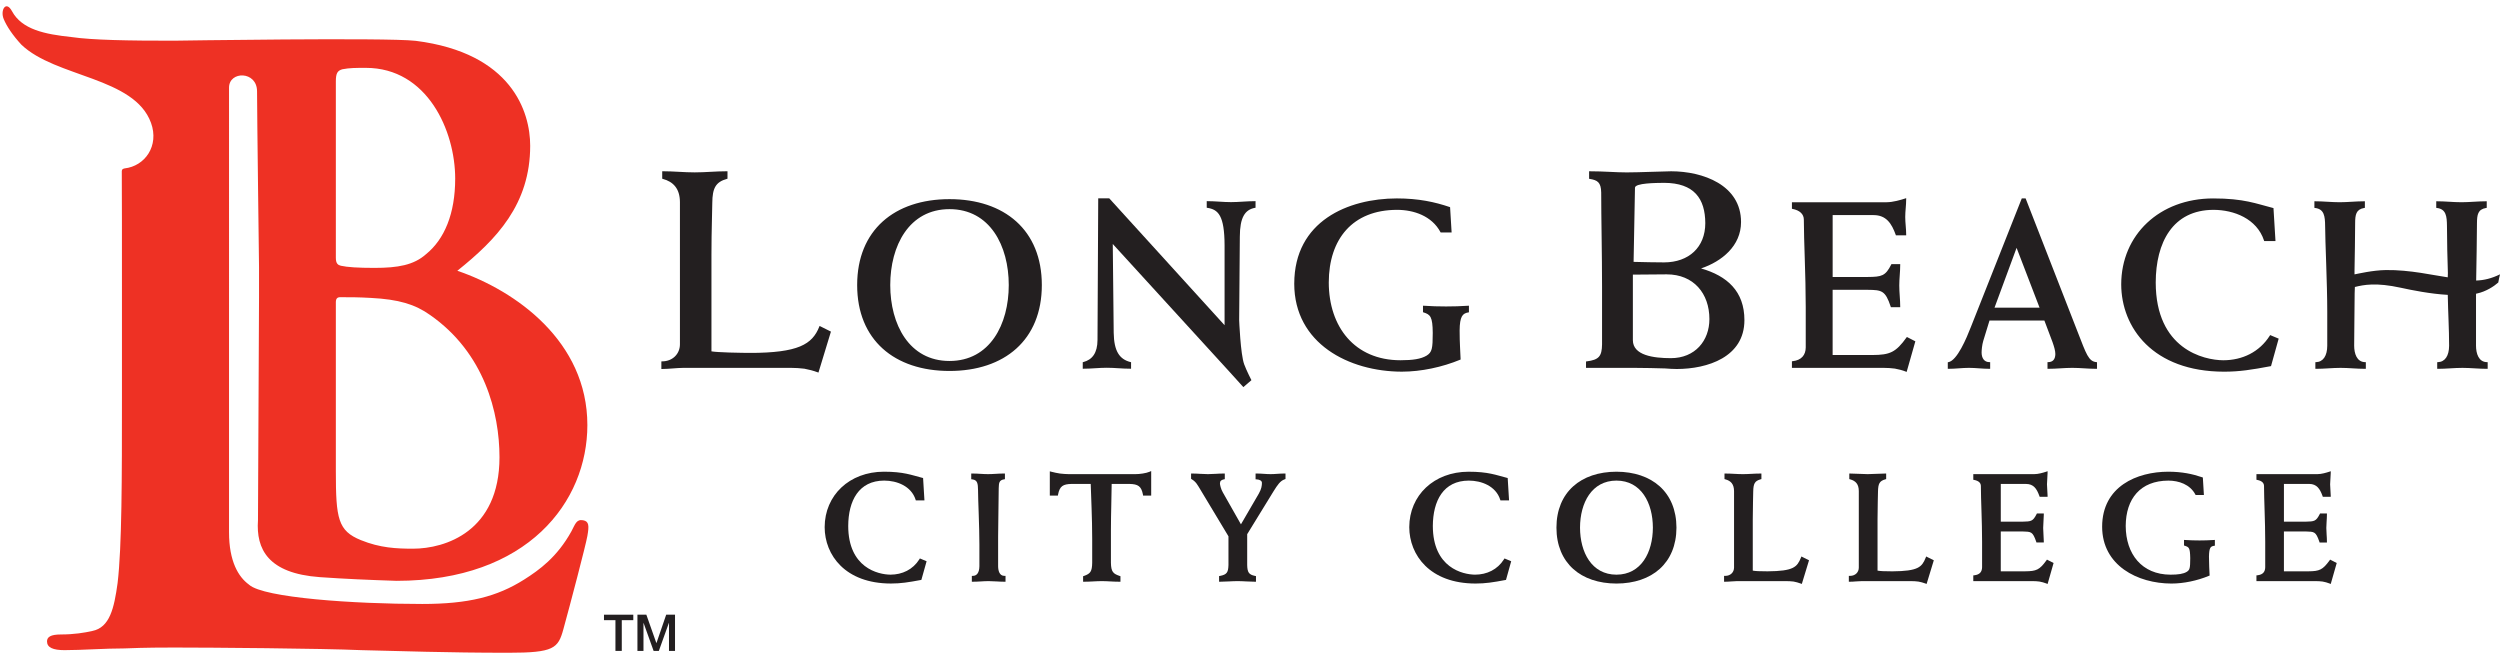 <svg viewBox="0 0 217.168 56.703" xmlns:xlink="http://www.w3.org/1999/xlink" xmlns="http://www.w3.org/2000/svg" id="uuid-b5c6e4c6-7eee-40ae-892e-f544399995e4">
  <defs>
    <style>
      .uuid-6e742094-746a-4711-96e5-2d989f846e5c {
        fill: none;
      }

      .uuid-4a91c027-48b8-468a-84e0-de85ce0dce0b {
        fill: #231f20;
      }

      .uuid-d425b756-e005-4381-8f45-9ad26437cd1d {
        clip-path: url(#uuid-76c65562-899d-48f5-bf2f-84944ecda85a);
      }

      .uuid-d1df5f33-3329-4928-8e27-c9a376f52a4e {
        fill: #ee3124;
      }
    </style>
    <clipPath id="uuid-76c65562-899d-48f5-bf2f-84944ecda85a">
      <rect height="56.703" width="217.168" class="uuid-6e742094-746a-4711-96e5-2d989f846e5c"></rect>
    </clipPath>
  </defs>
  <g id="uuid-f70c564f-4f50-4bea-9cec-6a5eb824d5a7">
    <g class="uuid-d425b756-e005-4381-8f45-9ad26437cd1d">
      <path d="M34.452,50.456c11.419-.006,16.571-6.889,16.571-13.53,0-7.261-6.206-11.668-11.296-13.405,3.413-2.731,6.329-5.773,6.329-10.861,0-2.94-1.591-8.058-9.95-9.114-2.635-.299-20.886-.011-21.006-.011-3.912.005-7.12-.055-8.877-.315-2.331-.246-4.321-.654-5.181-2.248C.519.001-0.0.888.324,1.661c.262.627.777,1.402,1.531,2.218,2.984,2.86,9.815,2.803,11.263,6.794.724,1.998-.526,3.757-2.295,3.956-.192.04-.233.11-.239.222-.001.007-.004.016-.005.023.014,2.262.014,5.152.014,10.386v9.266c0,6.963,0,12.942-.378,16.122-.302,2.194-.681,3.859-2.195,4.162-.682.154-1.59.304-2.725.304-.908,0-1.211.226-1.211.606,0,.529.529.756,1.514.756,1.514,0,3.481-.15,5.223-.15,1.816-.077,3.482-.077,4.314-.077,3.104,0,12.841.077,16.244.227,3.406.074,7.342.227,12.791.227,3.937,0,4.315-.377,4.769-2.044.605-2.194,1.94-7.275,2.084-8.096.158-.894.148-1.279-.375-1.371-.594-.107-.686.372-1.016.972-1.237,2.233-2.788,3.35-4.102,4.182-2.355,1.489-4.844,2.119-8.856,2.119-5.9,0-13.742-.53-15.029-1.666-.007-.005-.013-.013-.02-.018-.912-.663-1.73-2.012-1.73-4.55V7.613c0-1.466,2.434-1.464,2.434.321,0,1.786.172,15.261.172,15.261v2.617s-.091,18.734-.091,19.382c-.174,2.506.868,4.61,5.363,4.94,2.196.155,4.159.238,6.679.322M29.174,7.073c0-.683.126-.931.56-1.055.621-.123,1.179-.123,2.047-.123,5.338,0,7.76,5.462,7.76,9.619,0,3.041-.931,5.276-2.546,6.577-1.055.933-2.419,1.18-4.468,1.18-1.428,0-2.359-.061-2.917-.186-.249-.061-.436-.185-.436-.683V7.073ZM29.174,26.251c0-.311.126-.434.373-.434.932,0,1.552,0,2.669.062,2.422.124,3.848.558,5.153,1.49,4.716,3.29,6.02,8.502,6.02,12.35,0,6.455-4.717,7.944-7.511,7.944-1.426,0-2.855-.062-4.531-.744-1.986-.807-2.173-1.863-2.173-5.959v-14.709Z" class="uuid-d1df5f33-3329-4928-8e27-c9a376f52a4e"></path>
      <path d="M80.297,43.354l.007.117h-.749l-.023-.077c-.384-1.171-1.619-1.645-2.723-1.646-2.214.003-3.116,1.754-3.126,3.94.005,3.641,2.603,4.219,3.663,4.231,1.035-.001,1.954-.442,2.513-1.329l.049-.079.086.035.497.209-.454,1.618-.065.013c-1.052.197-1.722.304-2.585.304-3.968-.005-5.745-2.474-5.751-4.896.006-2.77,2.15-4.813,5.147-4.818,1.721,0,2.404.295,3.326.53l.077.018.111,1.83" class="uuid-4a91c027-48b8-468a-84e0-de85ce0dce0b"></path>
      <path d="M87.239,50.533c-.455,0-.916-.053-1.355-.053-.451,0-.899.053-1.353.053h-.111v-.505l.106-.004c.343-.012.543-.293.551-.836v-1.894c0-1.575-.118-3.887-.118-4.721-.01-.552-.041-.874-.495-.931l-.096-.012v-.496h.11c.455,0,.903.054,1.354.053.438.001.899-.053,1.354-.053h.109v.492l-.092.016c-.414.076-.433.304-.447.773,0,1.278-.052,2.83-.052,4.222v2.551c.005.424.135.834.538.836l.105.002v.507h-.108Z" class="uuid-4a91c027-48b8-468a-84e0-de85ce0dce0b"></path>
      <path d="M97.221,50.533c-.521,0-1.02-.053-1.511-.053-.492,0-.993.053-1.513.053h-.111v-.48l.077-.023c.572-.203.697-.393.713-1.145v-2.065c0-1.831-.097-3.639-.128-4.782h-1.668c-.732.017-1.027.185-1.169.92l-.015.092h-.702v-2.106l.138.036c.245.066.492.116.746.155.249.026.511.052.751.052h5.814c.352.002.931-.081,1.204-.202l.154-.066v2.131h-.703l-.014-.092c-.142-.735-.437-.903-1.167-.92h-1.549c-.004,1.119-.065,2.52-.065,4.045v2.802c.016.797.196.952.752,1.144l.076.024v.48h-.11Z" class="uuid-4a91c027-48b8-468a-84e0-de85ce0dce0b"></path>
      <path d="M108.993,50.533c-.507-.001-1.007-.054-1.485-.053-.494-.001-.992.052-1.501.053h-.109v-.492l.091-.015c.593-.117.705-.315.724-.942v-2.496l-2.443-4.063c-.255-.417-.369-.663-.753-.898l-.052-.033v-.46h.111c.454,0,.914.053,1.354.053.438,0,.899-.053,1.355-.053h.109v.489l-.088.018c-.226.057-.326.131-.333.353-.002.099.076.482.248.774l1.576,2.78,1.548-2.662c.241-.42.274-.708.274-.932.008-.196-.2-.295-.448-.311l-.103-.005v-.504h.109c.404,0,.799.053,1.197.053.385,0,.779-.053,1.184-.053h.11v.476l-.073.027c-.39.138-.614.476-.97,1.046l-2.285,3.72v2.681c.017.628.136.829.672.942l.091.017v.49h-.11Z" class="uuid-4a91c027-48b8-468a-84e0-de85ce0dce0b"></path>
      <path d="M131.081,43.356l.006.115h-.748l-.023-.075c-.384-1.173-1.619-1.647-2.724-1.647-2.213.003-3.115,1.752-3.126,3.941.006,3.639,2.604,4.218,3.666,4.229,1.034-.001,1.951-.443,2.511-1.329l.049-.079.086.036.495.207-.451,1.62-.066.013c-1.052.198-1.721.304-2.585.304-3.968-.005-5.745-2.476-5.752-4.897.006-2.768,2.151-4.812,5.147-4.816,1.721-.002,2.406.295,3.327.528l.076.019.112,1.831Z" class="uuid-4a91c027-48b8-468a-84e0-de85ce0dce0b"></path>
      <path d="M140.416,40.976c3.078.006,5.206,1.763,5.213,4.858-.007,3.094-2.135,4.852-5.213,4.857-3.077-.005-5.207-1.763-5.212-4.857.005-3.095,2.135-4.852,5.212-4.858M140.416,50.138h0v-.218c2.153-.005,3.159-1.941,3.165-4.086-.006-2.145-1.012-4.083-3.165-4.086-2.153.003-3.158,1.941-3.164,4.086.006,2.145,1.011,4.081,3.164,4.086v.218" class="uuid-4a91c027-48b8-468a-84e0-de85ce0dce0b"></path>
      <path d="M156.411,50.685c-.203-.077-.407-.127-.607-.167-.205-.024-.411-.037-.618-.037h-4.313c-.152,0-.321.013-.491.027-.169.012-.331.025-.508.025h-.109v-.509h.109c.457-.002.756-.317.758-.718v-6.654c-.007-.605-.282-.882-.748-1.012l-.082-.023v-.482h.111c.508,0,.994.053,1.487.052.492.001.991-.052,1.499-.052h.11v.482l-.082.023c-.493.144-.615.363-.629,1.05,0,.402-.039,1.239-.039,2.422v4.456c.25.042.521.061,1.285.061,2.263-.016,2.566-.374,2.895-1.179l.044-.111.106.054.557.277-.626,2.055-.109-.04Z" class="uuid-4a91c027-48b8-468a-84e0-de85ce0dce0b"></path>
      <path d="M167.25,50.685c-.203-.077-.407-.128-.607-.165-.207-.027-.412-.039-.617-.039h-4.314c-.152,0-.321.012-.492.025-.17.014-.331.027-.508.027h-.109v-.509h.109c.459-.002.757-.317.757-.718v-6.654c-.005-.606-.282-.881-.744-1.012l-.082-.023v-.481h.11c.505,0,.993.051,1.485.051s.992-.051,1.499-.051h.109v.481l-.081.023c-.495.145-.613.363-.628,1.052,0,.4-.04,1.237-.04,2.419v4.457c.251.042.522.062,1.286.062,2.264-.015,2.567-.375,2.895-1.18l.044-.111.106.054.557.278-.626,2.054-.109-.04Z" class="uuid-4a91c027-48b8-468a-84e0-de85ce0dce0b"></path>
      <path d="M177.756,50.683c-.189-.076-.391-.126-.591-.165-.192-.026-.397-.038-.604-.038h-5.147v-.497l.099-.011c.469-.058.655-.303.665-.693v-2.222c0-1.785-.105-3.664-.105-4.841-.003-.263-.186-.444-.57-.524l-.089-.016v-.49h5.305c.329.003.773-.127,1.004-.204l.144-.049v.153c-.001.353-.052.669-.052.986,0,.318.051.634.052.974v.108h-.687l-.026-.073c-.227-.624-.497-1.04-1.159-1.043h-2.192v3.278h1.877c.769-.016.909-.031,1.229-.649l.03-.061h.6v.11c-.002.391-.054.771-.054,1.145,0,.382.052.764.054,1.155v.109h-.638l-.023-.075c-.311-.886-.43-.859-1.198-.884h-1.878v3.462h2.128c.965-.009,1.237-.126,1.83-.939l.055-.077.084.043.49.252-.52,1.821-.113-.045Z" class="uuid-4a91c027-48b8-468a-84e0-de85ce0dce0b"></path>
      <path d="M182.607,45.756c.005-3.514,3.033-4.775,5.739-4.78,1.208,0,2.117.201,2.94.48l.069.023.085,1.402-.109.008v-.111.111l.109-.008.007.117h-.721l-.03-.058c-.46-.859-1.428-1.191-2.337-1.191-2.43.008-3.693,1.572-3.704,3.94.008,2.433,1.397,4.224,3.888,4.231.678,0,1.119-.068,1.414-.247.268-.17.298-.313.303-1.195-.019-.903-.105-.942-.46-1.067l-.08-.023v-.487l.118.007c.405.026.81.039,1.23.039.404,0,.811-.013,1.214-.039l.118-.007v.5l-.093.015c-.28.052-.404.153-.42.93,0,.719.038,1.135.053,1.574l.002.076-.069.029c-1,.413-2.17.666-3.251.666-2.937-.005-6.012-1.566-6.015-4.935" class="uuid-4a91c027-48b8-468a-84e0-de85ce0dce0b"></path>
      <path d="M202.352,50.683c-.187-.076-.391-.127-.591-.165-.192-.025-.397-.038-.603-.038h-5.148v-.498l.098-.01c.47-.058.657-.304.665-.693v-2.223c0-1.785-.104-3.663-.104-4.839-.003-.264-.186-.445-.57-.523l-.089-.02v-.488h5.306c.328.002.772-.126,1.003-.204l.145-.049v.153c-.002.353-.053.669-.053.986s.051.633.053.973v.109h-.688l-.025-.073c-.228-.623-.498-1.04-1.16-1.045h-2.192v3.28h1.878c.768-.016.908-.031,1.228-.649l.031-.061h.597v.111c0,.39-.052.77-.052,1.143,0,.385.052.765.052,1.156v.111h-.636l-.023-.076c-.311-.888-.431-.86-1.197-.885h-1.879v3.463h2.129c.965-.01,1.236-.127,1.83-.94l.054-.077.085.043.489.252-.52,1.821-.113-.045Z" class="uuid-4a91c027-48b8-468a-84e0-de85ce0dce0b"></path>
      <path d="M71.035,32.343c-.386-.144-.774-.243-1.159-.315-.388-.047-.776-.073-1.163-.073h-9.343c-.289,0-.606.026-.923.05-.318.023-.613.048-.933.048h-.063v-.662h.063c.921-.001,1.547-.654,1.55-1.477v-12.36c-.005-1.174-.585-1.773-1.494-2.016l-.045-.013v-.648h.063c.932,0,1.835.097,2.76.097.924,0,1.852-.097,2.784-.097h.063v.648l-.046.013c-.976.269-1.265.798-1.274,2.089,0,.736-.073,2.298-.073,4.495v8.399c.513.09,2.319.137,3.856.137h-.511c4.203-.01,5.411-.74,6.022-2.281l.025-.064.987.493-1.085,3.56-.061-.023ZM82.48,17.299c4.775,0,8.021,2.687,8.021,7.463s-3.246,7.462-8.021,7.462-8.021-2.687-8.021-7.462,3.246-7.463,8.021-7.463M82.48,31.357c3.515,0,5.148-3.184,5.148-6.594,0-3.412-1.633-6.595-5.148-6.595s-5.147,3.183-5.147,6.595c0,3.41,1.633,6.594,5.147,6.594M112.428,24.637c.009-5.441,4.68-7.394,8.911-7.401,1.887,0,3.302.312,4.588.747l.038.013.129,2.13-.062.004v-.062.062l.062-.004.004.068h-.953l-.018-.033c-.747-1.4-2.314-1.932-3.768-1.932-3.876.005-5.925,2.544-5.932,6.305.005,3.862,2.246,6.755,6.222,6.76,1.07,0,1.783-.106,2.281-.404.468-.295.527-.601.529-1.973-.012-1.41-.205-1.591-.802-1.78l-.045-.014v-.568l.067.004c.639.043,1.279.062,1.939.062.639,0,1.278-.019,1.918-.062l.067-.005v.578l-.054.007c-.503.083-.744.351-.754,1.572,0,1.133.063,1.792.084,2.477v.044l-.038.016c-1.56.644-3.385,1.038-5.068,1.038-4.586-.008-9.344-2.434-9.345-7.649M141.843,29.549c0,1.319,1.787,1.563,3.301,1.563,2.102,0,3.347-1.515,3.347-3.396,0-2.222-1.368-3.884-3.713-3.884-.416,0-2.423.024-2.935.024v5.693ZM144.65,32.005c-.317-.023-2.274-.049-2.613-.049h-4.264v-.557l.057-.007c1.059-.134,1.322-.438,1.336-1.478v-4.958c0-2.93-.074-6.032-.074-8.231-.012-.91-.347-1.077-.997-1.185l-.054-.007v-.655h.064c1.225,0,2.227.098,3.2.098,1.095,0,3.27-.098,3.863-.098,2.746.004,6.069,1.179,6.072,4.411,0,2.073-1.67,3.42-3.472,4.028,2.247.646,3.769,1.97,3.765,4.498-.003,3.206-3.206,4.235-5.876,4.239-.321,0-.663-.023-1.007-.049M144.558,22.793c2.147-.005,3.574-1.314,3.576-3.407-.01-2.13-.964-3.494-3.576-3.503-.702.01-2.528.012-2.532.426l-.12,6.439c.411.022,2.352.045,2.652.045M165.56,32.282c-.305-.121-.632-.204-.957-.263-.307-.041-.635-.063-.964-.063h-7.98v-.572l.057-.007c.781-.086,1.138-.543,1.143-1.199v-3.493c0-2.809-.165-5.765-.165-7.607-.001-.481-.358-.808-.983-.931l-.052-.011v-.568h8.229c.543,0,1.244-.204,1.614-.327l.082-.029v.089c0,.542-.082,1.038-.082,1.548,0,.511.082,1.007.082,1.531v.062h-.894l-.013-.041c-.355-.989-.825-1.714-1.926-1.716h-3.554v5.375h3.058c1.203-.01,1.533-.086,2.032-1.083l.016-.035h.763v.063c0,.606-.082,1.205-.082,1.798,0,.614.082,1.215.082,1.82v.063h-.811l-.014-.044c-.466-1.414-.784-1.452-1.986-1.466h-3.06v5.663h3.453c1.525-.006,2.034-.23,2.966-1.524l.031-.044.736.378-.757,2.659-.064-.026ZM182.098,32.038c-.708,0-1.389-.083-2.088-.083-.697,0-1.38.083-2.088.083h-.062v-.58h.062c.403-.006.613-.247.62-.702.001-.275-.1-.622-.244-1.033l-.709-1.881h-4.767l-.544,1.774c-.102.342-.143.795-.143,1.016.006.479.227.824.682.826h.062v.58h-.062c-.607,0-1.185-.083-1.777-.083-.595,0-1.173.083-1.779.083h-.063v-.568l.05-.009c.76-.134,1.576-2.073,1.96-3.064l4.418-11.162h.334l4.543,11.659c.725,1.851.914,2.497,1.603,2.564l.055.007v.573h-.063ZM173.258,26.726h3.913l-1.996-5.197-1.917,5.197ZM184.264,24.7c.007-4.294,3.32-7.456,7.979-7.463,2.694-.001,3.743.458,5.206.828l.042.011.17,2.797-.063.003v-.063.063l.063-.003.003.066h-.981l-.013-.043c-.627-1.907-2.622-2.664-4.385-2.667-3.554.004-5.017,2.847-5.023,6.306.002,5.79,4.171,6.753,5.871,6.76,1.656-.002,3.141-.715,4.041-2.142l.027-.045.741.309-.665,2.387-.04.007c-1.654.31-2.693.476-4.042.476-6.19-.008-8.923-3.835-8.931-7.587M212.612,25.613c-1.476-.082-3.1-.406-4.07-.619-2.138-.468-3.213-.257-3.981-.064l-.019.552c-.002,1.653-.042,2.92-.042,4.552.003.676.223,1.411.952,1.425l.061.002v.578h-.063c-.707,0-1.431-.083-2.128-.083-.72,0-1.423.083-2.129.083h-.064v-.577l.06-.003c.617-.02.97-.55.973-1.425v-2.977c0-2.479-.185-6.116-.185-7.421-.007-.855-.077-1.473-.877-1.571l-.055-.008v-.572h.064c.709,0,1.412.082,2.13.082.698,0,1.422-.082,2.13-.082h.061v.571l-.052.008c-.724.122-.789.594-.794,1.324,0,1.447-.035,2.666-.054,4.114v.332c.3-.054,1.568-.357,2.719-.375,2.087-.034,4.207.47,5.379.631l.013-.361c-.04-1.344-.08-2.708-.08-4.093-.007-.855-.076-1.473-.876-1.571l-.055-.008v-.572h.063c.709,0,1.411.082,2.13.082.699,0,1.423-.082,2.129-.082h.064v.571l-.053.008c-.726.122-.789.594-.796,1.324,0,1.512-.047,3.269-.07,4.981h.007c.674-.022,1.327-.177,2.065-.54-.023.025-.151.712-.151.712-.387.345-1.079.786-1.831.951-.038.008-.057.013-.098.021l-.004.068c-.001.148-.001.296-.001.442v4.011c.003.676.223,1.411.952,1.425l.061.002v.578h-.062c-.708,0-1.431-.083-2.129-.083-.72,0-1.422.083-2.13.083h-.063v-.577l.061-.003c.616-.02.969-.55.973-1.425,0-1.486-.091-2.882-.116-4.417l-.019-.004Z" class="uuid-4a91c027-48b8-468a-84e0-de85ce0dce0b"></path>
      <path d="M108.007,33.628l-1.238-1.368-10.106-11.065.081,7.713c.026,1.604.501,2.299,1.461,2.545l.047.01v.567h-.062c-.688,0-1.37-.083-2.046-.083-.678,0-1.34.083-2.026.083h-.063v-.566l.047-.011c.778-.204,1.23-.782,1.235-1.924l.062-12.301h.957l10.019,11.022v-6.948c-.01-2.565-.54-3.102-1.496-3.247l-.054-.009v-.571h.063c.687,0,1.37.083,2.046.083.677,0,1.381-.083,2.068-.083h.063v.57l-.053.01c-.87.162-1.306.832-1.312,2.502l-.058,7.259s.115,2.948.433,3.824c.199.544.632,1.386.632,1.386l-.7.602Z" class="uuid-4a91c027-48b8-468a-84e0-de85ce0dce0b"></path>
      <polygon points="52.466 53.397 55.013 53.397 55.013 53.872 54.012 53.872 54.012 56.542 53.462 56.542 53.462 53.872 52.466 53.872 52.466 53.397" class="uuid-4a91c027-48b8-468a-84e0-de85ce0dce0b"></polygon>
      <polygon points="55.372 53.397 56.147 53.397 57.016 55.86 57.025 55.86 57.87 53.397 58.637 53.397 58.637 56.542 58.113 56.542 58.113 54.115 58.103 54.115 57.232 56.542 56.777 56.542 55.906 54.115 55.897 54.115 55.897 56.542 55.372 56.542 55.372 53.397" class="uuid-4a91c027-48b8-468a-84e0-de85ce0dce0b"></polygon>
    </g>
  </g>
</svg>